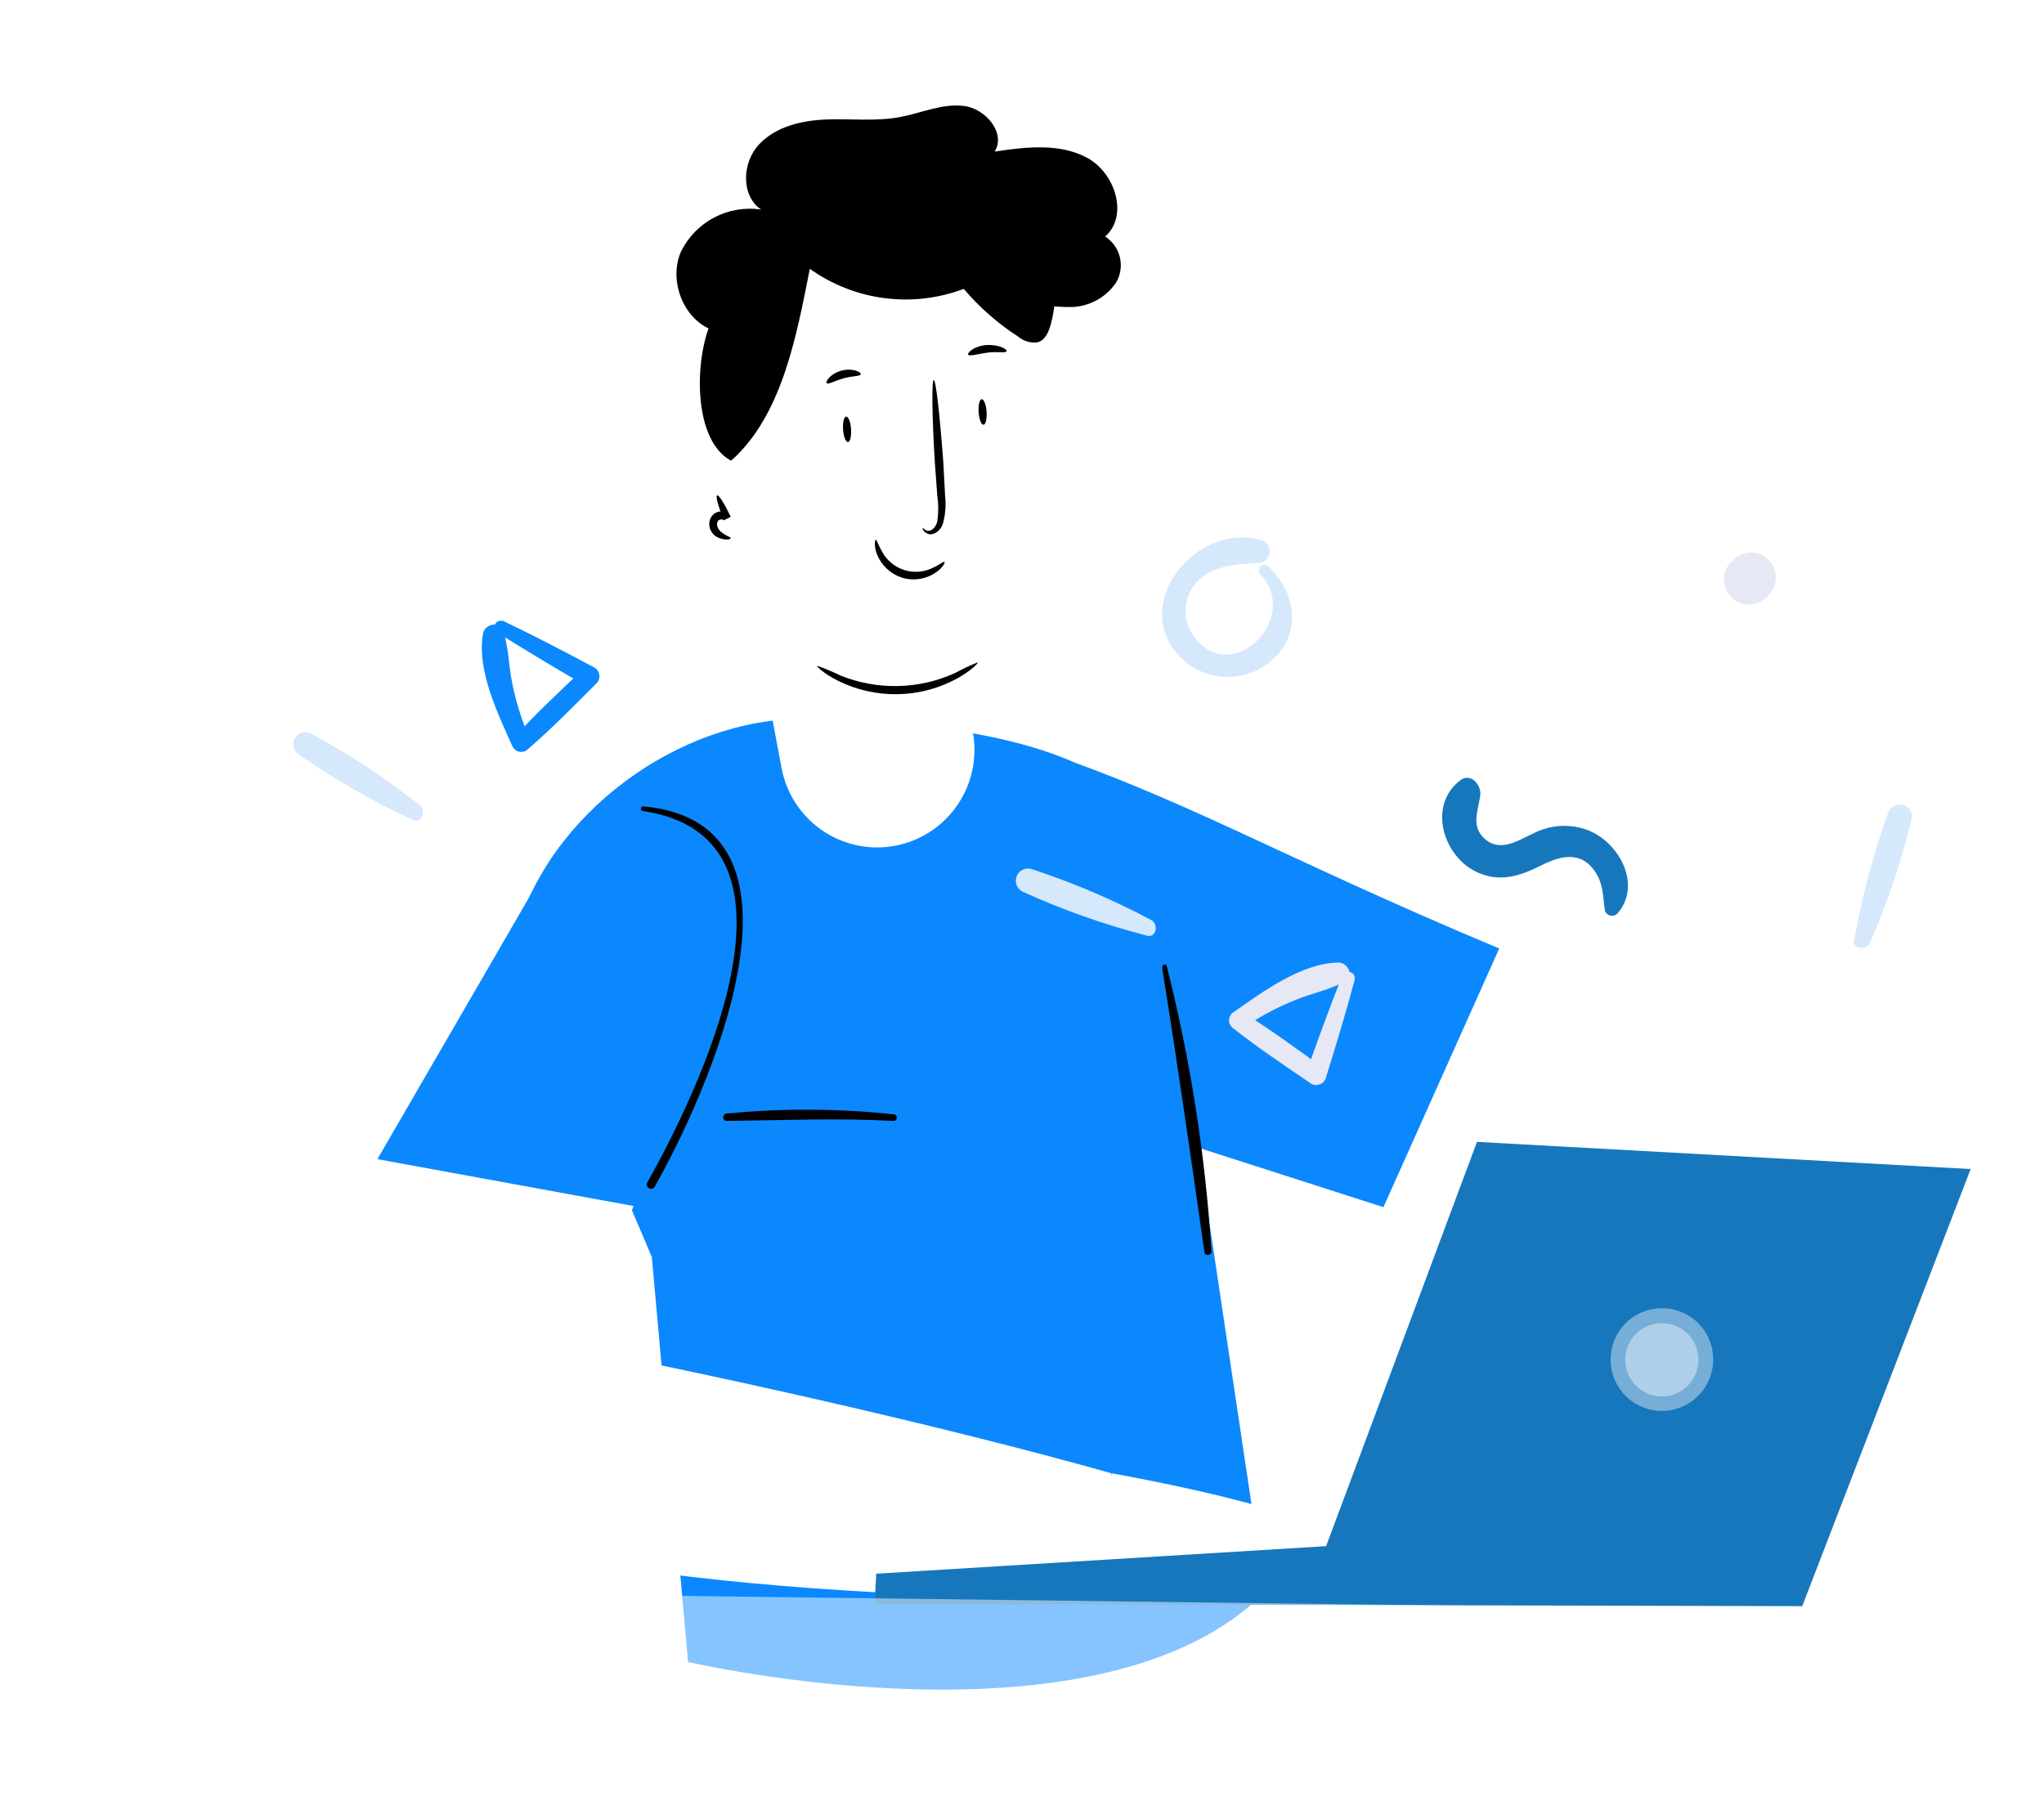 <svg width="783" height="697" viewBox="0 0 783 697" fill="none" xmlns="http://www.w3.org/2000/svg">
<g clip-path="url(#clip0)">
<path d="M455.532 572.919C455.532 572.919 566.159 466.757 535.359 448.517C433.86 388.841 376.777 348.768 376.777 348.768L385.658 304.383C389.47 298.53 606.832 378.587 622.764 416.951C633.983 444.078 642.017 500.428 554.757 587.023L526.956 617.128L455.532 572.919Z" fill="white"/>
<path d="M485.928 216.953C495.145 225.819 498.67 239.615 489.857 250.283C485.664 255.211 479.772 258.375 473.354 259.145C466.937 259.915 460.466 258.236 455.229 254.44C430.296 235.127 456.294 199.516 483.247 206.91C484.249 207.235 485.105 207.902 485.664 208.796C486.224 209.69 486.451 210.752 486.306 211.797C486.162 212.842 485.655 213.802 484.873 214.51C484.092 215.217 483.088 215.626 482.035 215.666C474.177 216.107 465.731 216.401 459.452 221.956C456.311 224.836 454.412 228.827 454.158 233.085C453.905 237.343 455.316 241.532 458.093 244.765C472.782 262.828 498.266 236.23 482.843 220.043C482.434 219.634 482.204 219.078 482.204 218.498C482.204 217.919 482.434 217.363 482.843 216.953C483.252 216.543 483.807 216.313 484.385 216.313C484.964 216.313 485.519 216.543 485.928 216.953Z" fill="#D5E8FC"/>
<path d="M192.457 237.717C204.194 243.37 215.724 249.322 227.214 255.49C227.835 255.749 228.379 256.165 228.792 256.697C229.204 257.229 229.472 257.858 229.569 258.524C229.666 259.189 229.588 259.869 229.344 260.495C229.099 261.122 228.697 261.674 228.175 262.099C219.577 270.752 211.052 279.419 201.798 287.388C201.361 287.701 200.861 287.914 200.332 288.012C199.804 288.111 199.26 288.092 198.739 287.958C198.218 287.824 197.733 287.578 197.318 287.237C196.902 286.896 196.567 286.468 196.335 285.983C190.824 273.731 182.495 256.576 185.032 242.742C185.713 239.134 191.158 237.658 192.718 241.69C194.909 247.933 194.798 254.863 196.155 261.36C197.623 268.916 199.936 276.285 203.051 283.327C201.027 282.945 198.955 282.815 196.903 282.578C205.357 273.299 214.489 264.784 223.6 256.19L223.682 262.297C212.412 255.759 201.271 249.134 190.27 242.162C189.831 241.796 189.532 241.288 189.426 240.727C189.32 240.165 189.413 239.585 189.689 239.084C189.965 238.584 190.407 238.195 190.939 237.985C191.471 237.775 192.059 237.755 192.604 237.931L192.457 237.717Z" fill="#0B88FD"/>
<path d="M158.084 314.073C142.768 306.974 128.098 298.555 114.239 288.91C113.268 288.199 112.608 287.14 112.399 285.953C112.189 284.766 112.445 283.545 113.113 282.543C113.782 281.541 114.811 280.836 115.985 280.576C117.16 280.316 118.389 280.521 119.417 281.148C133.968 289.054 147.814 298.199 160.801 308.482C163.371 310.468 161.499 315.839 158.084 314.073Z" fill="#D5E8FC"/>
<path d="M710.366 359.985C713.307 343.344 717.668 326.987 723.402 311.093C723.849 309.985 724.702 309.091 725.787 308.594C726.872 308.097 728.105 308.035 729.234 308.422C730.363 308.808 731.301 309.613 731.855 310.671C732.41 311.729 732.538 312.96 732.215 314.11C728.294 330.24 722.974 345.997 716.315 361.199C715.066 364.215 709.521 363.7 710.219 359.985H710.366Z" fill="#D5E8FC"/>
<path d="M663.18 215.224L664.024 214.488C664.904 213.604 665.949 212.902 667.1 212.423C668.251 211.944 669.485 211.696 670.731 211.694C671.977 211.693 673.212 211.937 674.364 212.413C675.516 212.889 676.563 213.588 677.446 214.47C678.328 215.352 679.029 216.399 679.507 217.552C679.986 218.704 680.233 219.941 680.234 221.189C680.236 222.438 679.992 223.674 679.517 224.829C679.042 225.983 678.344 227.032 677.464 227.916L676.693 228.762C674.901 230.557 672.47 231.566 669.936 231.566C667.402 231.566 664.972 230.557 663.18 228.762C661.388 226.967 660.381 224.532 660.381 221.993C660.381 219.454 661.388 217.019 663.18 215.224Z" fill="#E6E8F5"/>
<path d="M263.583 636.704C263.583 636.704 421.152 673.492 484.459 609.996L461.802 458.54C454.935 414.983 459.011 331.217 425.742 301.492C421.933 298.072 417.684 295.177 413.11 292.884C389.756 281.59 348.224 275.483 308.345 275.336C259.91 275.152 210.043 311.866 197.301 358.697L249.702 481.569L263.583 636.704Z" fill="#0B88FD"/>
<path d="M279.079 377.57C279.079 377.57 208.501 513.685 243.533 521.043C358.837 544.881 425.779 564.453 425.779 564.453L431.654 609.334C429.929 616.103 198.366 610.254 170.936 579.057C151.584 556.985 125.843 506.217 180.594 396.147L197.228 358.697L279.079 377.57Z" fill="white"/>
<path d="M389.976 284.753C451.337 304.325 487.947 327.28 574.315 363.369L529.956 462.476L453.503 437.902L389.976 284.753Z" fill="#0B88FD"/>
<path d="M289.728 358.697L245.149 462.476L144.57 444.082L212.32 327.17L292.556 358.697" fill="#0B88FD"/>
<path d="M342.349 429.441C320.941 428.263 299.789 429.183 278.381 429.441C276.508 429.441 276.619 426.829 278.381 426.608C299.659 424.537 321.091 424.635 342.349 426.902C343.928 426.902 343.965 429.514 342.349 429.404V429.441Z" fill="black"/>
<path d="M246.397 308.923C318.774 315.471 269.274 422.341 250.73 454.714C250.502 455.056 250.153 455.298 249.753 455.391C249.353 455.484 248.933 455.422 248.577 455.215C248.222 455.009 247.958 454.676 247.84 454.282C247.721 453.888 247.757 453.464 247.939 453.095C266.3 420.391 315.726 320.916 246.177 310.689C245.185 310.689 245.406 308.813 246.397 308.923Z" fill="black"/>
<path d="M446.967 370.175C456.019 406.002 461.748 442.59 464.079 479.473C464.079 480.981 461.618 481.349 461.398 479.804C456.22 443.383 451.006 407.037 445.167 370.654C445.167 369.513 446.673 368.961 446.967 370.175Z" fill="black"/>
<path d="M277.61 172.808C276.484 157.504 275.37 142.2 274.268 126.896C262.261 123.512 255.908 108.097 260.792 96.546C263.523 90.906 267.982 86.286 273.517 83.362C279.052 80.437 285.375 79.359 291.564 80.286C283.779 74.988 284.22 62.296 290.756 55.343C297.292 48.391 307.207 46.146 316.461 45.779C325.714 45.411 335.445 46.588 344.699 44.859C352.925 43.314 360.966 39.561 369.265 40.591C377.564 41.621 385.459 51.002 381.016 58.066C392.95 56.3 405.913 54.718 416.525 60.494C427.137 66.269 432.462 82.567 423.355 90.623C426.206 92.455 428.233 95.326 429.007 98.629C429.781 101.931 429.243 105.406 427.505 108.318C425.607 111.097 423.081 113.387 420.133 115.005C417.186 116.622 413.899 117.52 410.54 117.626C403.766 117.727 397.021 116.733 390.563 114.682" fill="black"/>
<path d="M279.556 142.936L281.943 174.757C281.943 174.757 254.953 178.436 262.628 203.084C270.303 227.732 288.81 216.953 288.81 216.953C288.81 216.953 293.437 280.192 358.102 260.142C409.512 244.176 406.427 177.443 399.891 120.348C399.299 115.12 397.633 110.071 394.997 105.52C392.362 100.969 388.815 97.014 384.579 93.904C380.343 90.793 375.51 88.596 370.384 87.449C365.259 86.302 359.952 86.23 354.797 87.239L315.8 95.111C304.963 97.258 295.289 103.311 288.609 112.125C281.929 120.939 278.708 131.902 279.556 142.936Z" fill="white"/>
<path d="M281.943 201.171L299.386 294.208C300.317 299.177 302.246 303.905 305.056 308.105C307.865 312.305 311.497 315.889 315.731 318.641C319.964 321.393 324.712 323.255 329.685 324.114C334.658 324.973 339.754 324.811 344.663 323.638C353.91 321.421 361.963 315.751 367.177 307.785C372.391 299.82 374.373 290.16 372.717 280.78L363.243 227.438L281.943 201.171Z" fill="white"/>
<path d="M353.476 202.238C353.696 202.238 354.136 203.121 355.385 203.341C356.633 203.562 358.506 202.274 359.057 199.662C359.539 196.443 359.539 193.17 359.057 189.95C358.763 186.088 358.47 181.931 358.139 177.553C357.037 159.931 356.854 145.621 357.698 145.584C358.543 145.547 360.085 159.747 361.371 177.369L362.031 189.803C362.436 193.314 362.187 196.869 361.297 200.288C360.489 203.452 357.331 205.365 355.348 204.482C353.365 203.599 353.365 202.238 353.476 202.238Z" fill="black"/>
<path d="M374.553 253.741C374.81 254.036 372.166 256.795 366.879 259.811C359.869 263.679 352.028 265.786 344.027 265.953C336.026 266.12 328.105 264.34 320.941 260.768C315.506 258.009 312.789 255.36 313.009 255.066C316.022 256.101 318.966 257.33 321.822 258.744C328.844 261.598 336.373 262.988 343.949 262.83C351.525 262.672 358.99 260.969 365.887 257.825C368.693 256.294 371.587 254.931 374.553 253.741Z" fill="black"/>
<path d="M361.811 215.261C362.105 215.482 361.224 217.505 358.359 219.418C356.473 220.675 354.33 221.493 352.087 221.811C349.843 222.13 347.558 221.94 345.397 221.258C343.244 220.544 341.275 219.363 339.631 217.799C337.987 216.234 336.708 214.325 335.886 212.208C334.711 208.97 335.152 206.8 335.519 206.8C335.886 206.8 336.364 208.713 337.869 211.288C339.668 214.658 342.704 217.195 346.336 218.362C349.969 219.529 353.912 219.235 357.331 217.542C360.049 216.328 361.481 214.967 361.811 215.261Z" fill="black"/>
<path d="M279.923 206.174C279.923 206.505 278.344 207.167 275.627 206.174C274.777 205.879 274.005 205.394 273.369 204.757C272.733 204.12 272.25 203.347 271.955 202.495C271.599 201.408 271.599 200.235 271.955 199.148C272.155 198.493 272.5 197.891 272.964 197.388C273.428 196.885 274 196.493 274.636 196.241C275.553 195.86 276.574 195.81 277.525 196.098C278.476 196.387 279.297 196.996 279.85 197.823L277.243 199.184C275.15 193.997 274.048 190.024 274.709 189.767C275.37 189.509 277.5 192.93 279.923 197.97L277.353 199.331C277.133 199.143 276.864 199.022 276.578 198.983C276.291 198.944 275.999 198.988 275.737 199.111C274.819 199.405 274.489 200.472 274.783 201.612C275.091 202.673 275.786 203.578 276.729 204.151C278.344 205.475 279.96 205.696 279.923 206.174Z" fill="black"/>
<path d="M329.717 143.377C329.46 144.223 326.486 144.002 323.181 144.922C319.876 145.842 317.342 147.387 316.718 146.798C316.094 146.21 318.113 143.119 322.41 141.979C326.706 140.838 330.048 142.678 329.717 143.377Z" fill="black"/>
<path d="M385.57 134.585C385.239 135.357 381.897 134.585 378.225 135.1C374.553 135.615 371.322 136.608 370.881 135.872C370.441 135.137 373.305 132.451 378.005 132.194C382.705 131.936 386.01 133.849 385.57 134.585Z" fill="black"/>
<path d="M281.943 174.757C300.01 157.136 305.298 127.742 310.218 102.984C318.665 109.012 328.462 112.866 338.746 114.207C349.031 115.548 359.486 114.334 369.192 110.672C375.247 117.811 382.325 124.01 390.196 129.066C391.208 129.907 392.384 130.524 393.65 130.879C394.915 131.234 396.241 131.318 397.54 131.126C400.588 130.207 401.91 126.749 402.645 123.769C405.182 113.868 404.812 103.445 401.58 93.75C399.942 88.939 397.305 84.53 393.843 80.814C390.38 77.099 386.172 74.16 381.493 72.192C371.395 68.256 360.048 69.948 349.583 72.67C333.765 76.79 318.59 83.079 304.49 91.359C290.756 99.231 277.5 110.047 271.735 124.983C265.969 139.919 265.896 168.908 280.034 176.486" fill="black"/>
<path d="M324.833 169.349C323.989 169.349 323.144 167.289 322.96 164.567C322.777 161.845 323.291 159.637 324.136 159.601C324.98 159.564 325.825 161.661 326.008 164.346C326.192 167.032 325.678 169.313 324.833 169.349Z" fill="black"/>
<path d="M376.757 162.727C375.912 162.727 375.067 160.63 374.884 157.945C374.7 155.259 375.214 153.015 376.059 152.942C376.903 152.868 377.748 155.039 377.932 157.724C378.115 160.41 377.601 162.654 376.757 162.727Z" fill="black"/>
<path d="M425.963 564.453C425.963 564.453 509.613 579.168 507.997 590.02C506.566 597.622 504.03 604.972 500.469 611.836L425.963 610.107V564.453Z" fill="white"/>
<path d="M335.042 614.484L335.666 602.896L507.997 592.338L565.796 437.46L754.908 447.871L690.39 615.331L335.042 614.484Z" fill="#1777BC"/>
<path opacity="0.41" d="M650.621 521.632C650.486 524.412 649.529 527.09 647.872 529.325C646.215 531.56 643.933 533.252 641.315 534.186C638.697 535.12 635.862 535.254 633.168 534.57C630.474 533.887 628.043 532.417 626.184 530.348C624.325 528.279 623.121 525.703 622.726 522.947C622.33 520.191 622.761 517.38 623.962 514.87C625.164 512.36 627.083 510.263 629.476 508.847C631.868 507.431 634.627 506.759 637.402 506.916C641.097 507.126 644.561 508.79 647.037 511.546C649.513 514.302 650.801 517.928 650.621 521.632Z" fill="white"/>
<path opacity="0.41" d="M656.24 521.926C656.028 525.821 654.666 529.565 652.326 532.683C649.986 535.8 646.774 538.151 643.099 539.437C639.423 540.723 635.448 540.885 631.68 539.904C627.912 538.922 624.519 536.841 621.934 533.925C619.348 531.008 617.686 527.388 617.159 523.523C616.631 519.658 617.261 515.724 618.97 512.219C620.678 508.714 623.388 505.796 626.755 503.837C630.122 501.878 633.994 500.965 637.879 501.214C643.053 501.527 647.892 503.883 651.335 507.766C654.777 511.649 656.541 516.741 656.24 521.926Z" fill="white"/>
<g filter="url(#filter0_b)">
<path d="M783 617.942L43.331 608.672L0 631.444C0 631.444 567.815 787.572 783 617.942Z" fill="white" fill-opacity="0.5"/>
</g>
<path d="M614.781 348.728C614.047 343.688 614.194 338.869 611.366 334.454C605.748 325.588 597.78 327.832 590.068 331.695C582.357 335.558 574.829 338.059 566.273 334.344C552.907 328.568 546.664 308.592 559.406 298.917C563.519 295.827 567.595 300.903 567.044 304.803C566.273 310.211 563.556 316.17 568.219 320.843C574.425 327.097 581.696 321.836 587.865 319.04C591.067 317.46 594.562 316.566 598.128 316.414C601.693 316.262 605.251 316.856 608.576 318.157C620.436 322.976 629.029 339.089 619.592 349.979C619.235 350.338 618.791 350.598 618.303 350.732C617.815 350.867 617.301 350.871 616.811 350.744C616.321 350.618 615.872 350.365 615.51 350.012C615.147 349.658 614.884 349.215 614.745 348.728H614.781Z" fill="#1777BC"/>
<path d="M199.328 84.764C198.593 79.725 198.74 74.905 195.913 70.491C190.295 61.625 182.326 63.869 174.615 67.732C166.903 71.594 159.376 74.096 150.82 70.38C137.453 64.605 131.211 44.629 143.953 34.953C148.065 31.863 152.141 36.94 151.591 40.84C150.82 46.247 148.102 52.207 152.766 56.879C158.972 63.133 166.242 57.872 172.411 55.077C175.613 53.497 179.108 52.603 182.674 52.451C186.24 52.299 189.798 52.892 193.122 54.194C204.983 59.013 213.576 75.126 204.138 86.015C203.782 86.375 203.337 86.635 202.849 86.769C202.361 86.903 201.847 86.907 201.357 86.781C200.867 86.655 200.419 86.402 200.056 86.048C199.694 85.695 199.43 85.252 199.291 84.764H199.328Z" fill="white"/>
<path d="M439.439 358.476C423.068 354.247 407.095 348.597 391.702 341.591C390.639 341.057 389.82 340.136 389.412 339.018C389.004 337.899 389.038 336.666 389.507 335.572C389.976 334.477 390.844 333.603 391.935 333.129C393.025 332.654 394.256 332.615 395.374 333.019C411.121 338.174 426.393 344.685 441.018 352.48C443.919 353.988 442.964 359.47 439.329 358.476H439.439Z" fill="#D5E8FC"/>
<path d="M519.013 375.142C515.635 387.723 511.89 400.157 507.997 412.592C507.857 413.251 507.549 413.862 507.104 414.366C506.658 414.871 506.089 415.251 505.453 415.469C504.817 415.688 504.135 415.738 503.474 415.614C502.813 415.49 502.195 415.197 501.681 414.762C491.583 407.92 481.521 401.151 471.937 393.572C471.545 393.198 471.239 392.742 471.043 392.235C470.848 391.729 470.766 391.186 470.805 390.644C470.843 390.103 471.001 389.576 471.267 389.103C471.532 388.63 471.899 388.221 472.341 387.907C483.357 380.218 498.633 368.851 512.734 368.777C516.406 368.777 518.867 373.854 515.195 375.951C509.466 379.262 502.599 380.439 496.467 383.014C489.315 385.836 482.513 389.478 476.197 393.867L475.756 387.65C486.442 394.235 496.504 401.629 506.639 408.987L500.653 410.201C504.986 397.913 509.429 385.737 514.24 373.633C515.268 371.058 519.601 372.456 518.867 375.142H519.013Z" fill="#E6E8F5"/>
</g>
<defs>
<filter id="filter0_b" x="-100" y="508.672" width="983" height="288.328" filterUnits="userSpaceOnUse" color-interpolation-filters="sRGB">
<feFlood flood-opacity="0" result="BackgroundImageFix"/>
<feGaussianBlur in="BackgroundImage" stdDeviation="50"/>
<feComposite in2="SourceAlpha" operator="in" result="effect1_backgroundBlur"/>
<feBlend mode="normal" in="SourceGraphic" in2="effect1_backgroundBlur" result="shape"/>
</filter>
<clipPath id="clip0">
<rect width="783" height="697" fill="white"/>
</clipPath>
</defs>
</svg>
